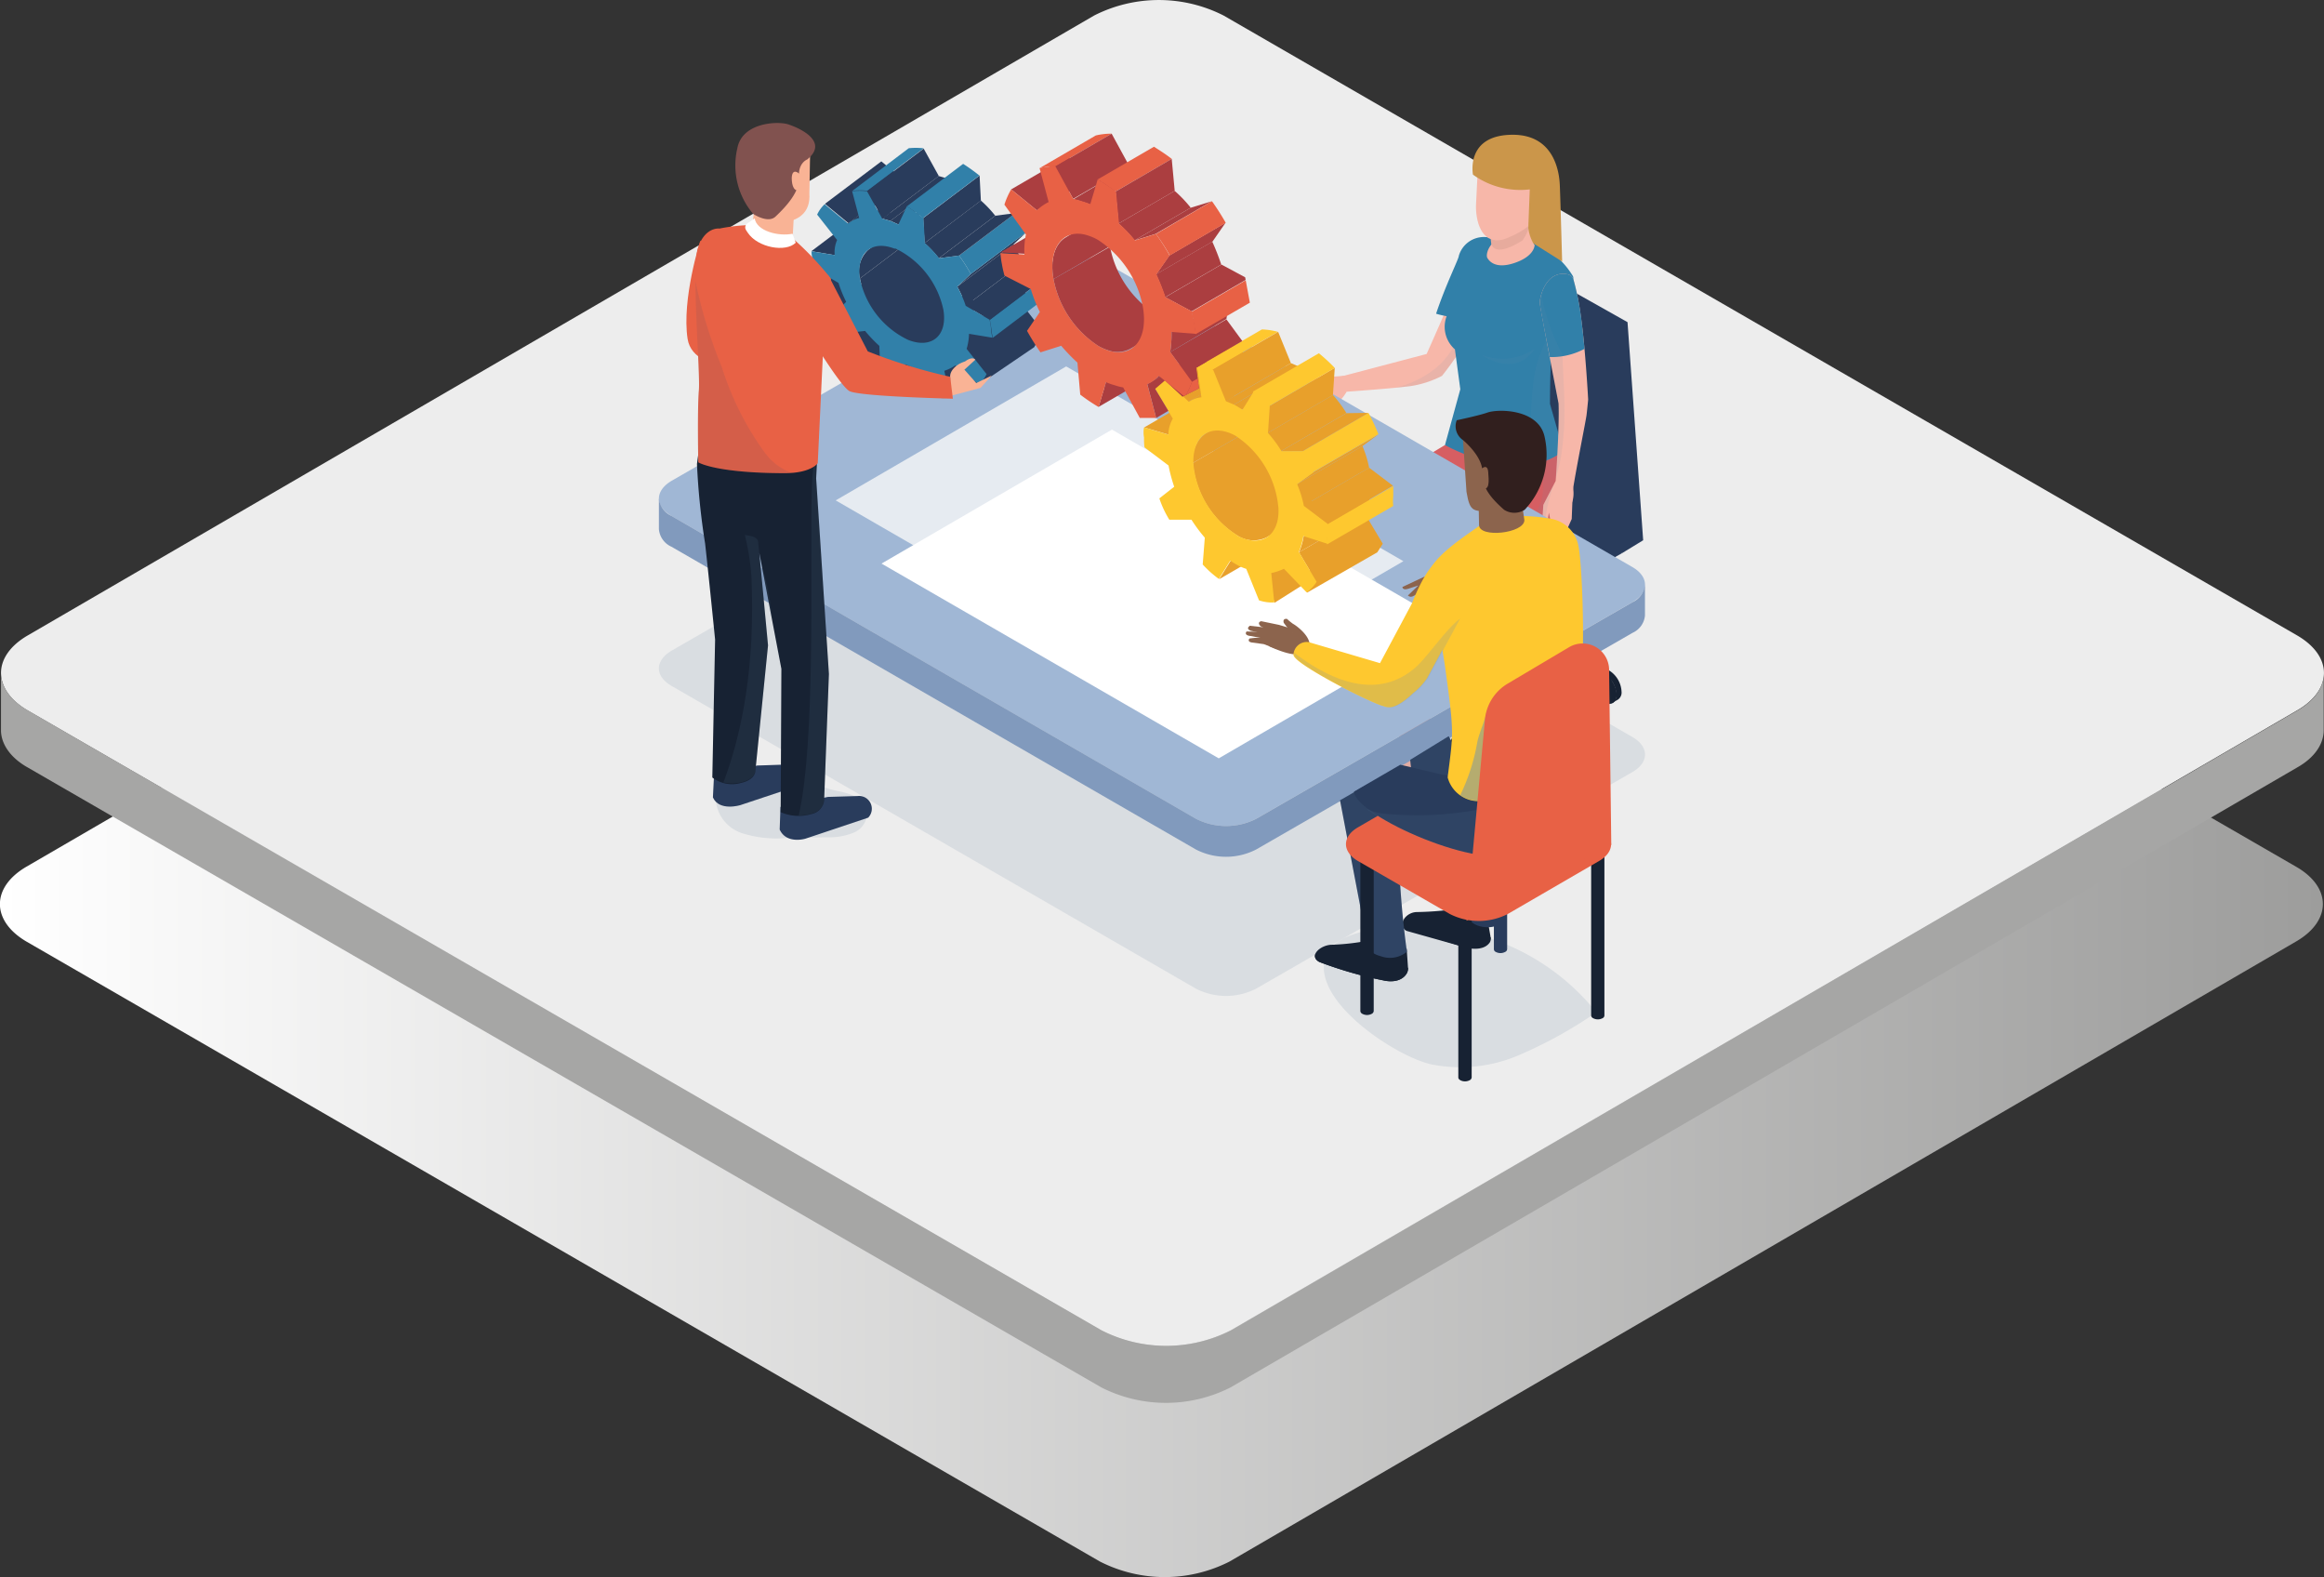 <svg xmlns="http://www.w3.org/2000/svg" xmlns:xlink="http://www.w3.org/1999/xlink" viewBox="0 0 233.21 158.22"><rect x="0" y="0" width="233.21" height="158.22" fill="#333333" stroke="none"/><defs><style>.cls-1{fill:none;}.cls-2{isolation:isolate;}.cls-3{fill:url(#Gradiente_sem_nome_6);}.cls-4{fill:#ededed;}.cls-5{fill:#a6a6a5;}.cls-18,.cls-29,.cls-6{fill:#234c75;}.cls-12,.cls-17,.cls-29,.cls-6{opacity:0.1;}.cls-12,.cls-17,.cls-26,.cls-28,.cls-6{mix-blend-mode:multiply;}.cls-7{fill:#172233;}.cls-8{fill:#575756;}.cls-9{fill:#293c5c;}.cls-10{fill:#ae4d50;}.cls-11{fill:#f7b7a9;}.cls-12,.cls-26,.cls-28{fill:#6c90b1;}.cls-13{fill:#d65e62;}.cls-14{fill:#3180a9;}.cls-15{fill:#e7ab9d;}.cls-16{fill:#cb964a;}.cls-19{fill:#a0b7d5;}.cls-20{fill:#819abd;}.cls-21{fill:#e6ebf1;}.cls-22{fill:#fff;}.cls-23{fill:#8c644d;}.cls-24{fill:#e86145;}.cls-25{fill:#fec82f;}.cls-26{opacity:0.5;}.cls-27{fill:#311f1e;}.cls-28{opacity:0.2;}.cls-30{fill:#f9b395;}.cls-31{fill:#81524f;}.cls-32{fill:#e8a02b;}.cls-33{clip-path:url(#clip-path);}.cls-34{fill:#ab3e40;}</style><linearGradient id="Gradiente_sem_nome_6" y1="90.71" x2="233.11" y2="90.71" gradientUnits="userSpaceOnUse"><stop offset="0" stop-color="#fff"/><stop offset="1" stop-color="#9d9d9c"/></linearGradient><clipPath id="clip-path"><polygon class="cls-1" points="125.99 33.44 120.03 36.9 120.31 38.96 118.66 39.8 116.9 38.17 115.92 39.01 117.36 41.41 116.02 41.93 104.42 41.93 98.06 26.05 100.39 13.72 116.26 9.17 123.21 18.41 125.99 33.44"/></clipPath></defs><title>3 fazer ao inves de observar</title><g class="cls-2"><g id="Camada_2" data-name="Camada 2"><g id="Camada_1-2" data-name="Camada 1"><path class="cls-3" d="M230.39,86.94,122.69,24.76a14.34,14.34,0,0,0-13,0L2.67,86.94c-3.58,2.08-3.56,5.45,0,7.53l107.71,62.19a14.34,14.34,0,0,0,13,0l107-62.19C234,92.39,234,89,230.39,86.94Z"/><g class="cls-2"><path class="cls-4" d="M230.5,63.74,122.79,1.56a14.34,14.34,0,0,0-13,0L2.78,63.75c-3.58,2.08-3.56,5.45,0,7.53l107.71,62.18a14.32,14.32,0,0,0,13,0l107-62.18C234.12,69.2,234.1,65.82,230.5,63.74Z"/><path class="cls-5" d="M230.54,71.28l-107,62.18a14.32,14.32,0,0,1-13,0L2.82,71.28C1,70.23.1,68.86.1,67.49l0,5.71C.07,74.57,1,76,2.79,77L110.5,139.18a14.32,14.32,0,0,0,13,0L230.51,77c1.78-1,2.67-2.38,2.67-3.74l0-5.71C233.21,68.89,232.32,70.25,230.54,71.28Z"/></g><path class="cls-6" d="M84.12,79.37c-1.21-.24-2.64-.68-2.92-1.87l-.75.3a11.28,11.28,0,0,0-5.09-1c-1.73.22-3.46,1.51-3.55,3.25a3.85,3.85,0,0,0,2.6,3.52,11.39,11.39,0,0,0,4.62.49L83,84a6.5,6.5,0,0,0,2.7-.48A2.18,2.18,0,0,0,87,81.28C86.75,80.08,85.32,79.61,84.12,79.37Z"/><path class="cls-6" d="M146.6,93.38c-3.15-.58-13.45-1.23-13.75,3.44-.27,4.22,7.27,9.11,10.68,9.94a14.91,14.91,0,0,0,8.81-.87,44.52,44.52,0,0,0,7.85-4.33A22.89,22.89,0,0,0,146.6,93.38Z"/><g class="cls-2"><path class="cls-7" d="M144.88,75.6a2.7,2.7,0,0,0-1.22,2.11.86.86,0,0,0,.36.79l.52.3a.86.86,0,0,1-.36-.79,2.72,2.72,0,0,1,1.22-2.11.85.85,0,0,1,.87-.09l-.52-.3A.85.85,0,0,0,144.88,75.6Z"/><path class="cls-7" d="M145.4,75.9A2.72,2.72,0,0,0,144.18,78c0,.78.55,1.09,1.23.7a2.67,2.67,0,0,0,1.22-2.11C146.63,75.82,146.08,75.51,145.4,75.9Z"/><path class="cls-7" d="M144.34,77.25a2.12,2.12,0,0,0-.16.76c0,.78.55,1.09,1.23.7a2.48,2.48,0,0,0,.79-.79,15.83,15.83,0,0,1-1.82-.65Z"/></g><g class="cls-2"><path class="cls-7" d="M145.9,76.18a2.66,2.66,0,0,0-1.22,2.11.86.86,0,0,0,.35.79l.52.3a.87.87,0,0,1-.36-.78,2.7,2.7,0,0,1,1.23-2.12.87.87,0,0,1,.87-.08l-1.11-.64C146,75.63,146.24,76,145.9,76.18Z"/><path class="cls-8" d="M146.42,76.48a2.7,2.7,0,0,0-1.23,2.12c0,.77.56,1.09,1.23.7a2.66,2.66,0,0,0,1.22-2.12C147.64,76.41,147.09,76.09,146.42,76.48Z"/></g><g class="cls-2"><path class="cls-7" d="M137.84,69.09a2.72,2.72,0,0,0-1.23,2.12A.87.87,0,0,0,137,72l.52.31a.88.88,0,0,1-.36-.79,2.68,2.68,0,0,1,1.23-2.11.85.85,0,0,1,.87-.09l-.52-.3A.87.87,0,0,0,137.84,69.09Z"/><path class="cls-7" d="M138.36,69.4a2.68,2.68,0,0,0-1.23,2.11c0,.78.56,1.09,1.23.7a2.66,2.66,0,0,0,1.22-2.11C139.58,69.32,139,69,138.36,69.4Z"/><path class="cls-7" d="M137.29,70.74a2.17,2.17,0,0,0-.16.77c0,.78.56,1.09,1.23.7a2.3,2.3,0,0,0,.79-.79,18,18,0,0,1-1.82-.65Z"/></g><g class="cls-2"><path class="cls-7" d="M138.85,69.68a2.67,2.67,0,0,0-1.22,2.11.86.86,0,0,0,.36.79l.51.3a.86.86,0,0,1-.35-.79A2.69,2.69,0,0,1,139.37,70a.88.88,0,0,1,.87-.09l-1.11-.64C138.91,69.12,139.19,69.48,138.85,69.68Z"/><path class="cls-8" d="M139.37,70a2.69,2.69,0,0,0-1.22,2.11c0,.78.55,1.09,1.23.7a2.7,2.7,0,0,0,1.22-2.11C140.59,69.9,140,69.59,139.37,70Z"/></g><g class="cls-2"><path class="cls-7" d="M158,74.12a.85.85,0,0,0-.87-.08l-.52.3a.87.87,0,0,1,.87.08,2.66,2.66,0,0,1,1.22,2.12.85.85,0,0,1-.35.78l.52-.3a.86.86,0,0,0,.35-.79A2.66,2.66,0,0,0,158,74.12Z"/><path class="cls-7" d="M157.48,74.42c-.67-.39-1.22-.07-1.22.7a2.66,2.66,0,0,0,1.22,2.12c.67.39,1.22.07,1.22-.7A2.66,2.66,0,0,0,157.48,74.42Z"/><path class="cls-7" d="M158.5,75.79a14,14,0,0,1-1.81.65,2.42,2.42,0,0,0,.79.8c.67.39,1.22.07,1.22-.7a2,2,0,0,0-.15-.77Z"/></g><g class="cls-2"><path class="cls-7" d="M157,74.7c-.34-.19-.06-.55-.28-.42l-1.11.64a.85.85,0,0,1,.87.09,2.67,2.67,0,0,1,1.22,2.11.86.86,0,0,1-.36.79l.52-.31a.84.84,0,0,0,.36-.78A2.69,2.69,0,0,0,157,74.7Z"/><path class="cls-8" d="M156.47,75c-.68-.39-1.23-.08-1.23.69a2.72,2.72,0,0,0,1.22,2.12c.68.39,1.23.08,1.23-.7A2.67,2.67,0,0,0,156.47,75Z"/></g><g class="cls-2"><path class="cls-7" d="M161.5,67.28a.85.85,0,0,0-.87-.09l-.52.3a.85.85,0,0,1,.87.09,2.66,2.66,0,0,1,1.22,2.11.86.86,0,0,1-.35.79l.52-.3a.86.86,0,0,0,.35-.79A2.65,2.65,0,0,0,161.5,67.28Z"/><path class="cls-7" d="M161,67.58c-.67-.39-1.22-.08-1.23.7A2.7,2.7,0,0,0,161,70.39c.68.39,1.23.08,1.23-.7A2.66,2.66,0,0,0,161,67.58Z"/><path class="cls-7" d="M162,69a15.68,15.68,0,0,1-1.81.65,2.36,2.36,0,0,0,.78.79c.68.39,1.23.08,1.23-.7a2.1,2.1,0,0,0-.15-.76Z"/></g><g class="cls-2"><path class="cls-7" d="M160.49,67.86c-.34-.2-.06-.55-.28-.42l-1.11.64a.87.87,0,0,1,.87.08,2.69,2.69,0,0,1,1.22,2.12.86.86,0,0,1-.36.78l.52-.3a.86.86,0,0,0,.36-.79A2.69,2.69,0,0,0,160.49,67.86Z"/><path class="cls-8" d="M160,68.16c-.68-.39-1.23-.07-1.23.7A2.72,2.72,0,0,0,160,71c.68.39,1.23.07,1.23-.7A2.69,2.69,0,0,0,160,68.16Z"/></g><g class="cls-2"><path class="cls-7" d="M149.34,63.13a.87.87,0,0,0-.87-.08l-.52.3a.85.85,0,0,1,.87.09,2.68,2.68,0,0,1,1.23,2.11.86.86,0,0,1-.36.79l.52-.31a.87.87,0,0,0,.36-.78A2.72,2.72,0,0,0,149.34,63.13Z"/><path class="cls-7" d="M148.82,63.44c-.67-.39-1.22-.08-1.22.7a2.66,2.66,0,0,0,1.22,2.11c.67.39,1.22.08,1.23-.7A2.68,2.68,0,0,0,148.82,63.44Z"/><path class="cls-7" d="M149.85,64.81a18,18,0,0,1-1.82.65,2.38,2.38,0,0,0,.79.79c.67.39,1.22.08,1.23-.7a2.17,2.17,0,0,0-.16-.77Z"/></g><g class="cls-2"><path class="cls-7" d="M148.33,63.72c-.34-.2-.06-.56-.28-.43l-1.11.64a.85.85,0,0,1,.87.09A2.66,2.66,0,0,1,149,66.13a.86.86,0,0,1-.35.79l.51-.3a.84.84,0,0,0,.36-.79A2.67,2.67,0,0,0,148.33,63.72Z"/><path class="cls-8" d="M147.81,64c-.67-.39-1.22-.08-1.23.7a2.7,2.7,0,0,0,1.22,2.11c.68.39,1.23.08,1.23-.7A2.66,2.66,0,0,0,147.81,64Z"/></g><polygon class="cls-7" points="147.89 64.23 148.46 67.83 150.32 67.5 147.89 63.44 147.89 64.23"/><path class="cls-7" d="M144.83,76.28a2.3,2.3,0,0,0,1,.41l4.89-6.56V68.34l-5.9,7.33Z"/><path class="cls-7" d="M150.71,70.16l6.76,5.38a2.53,2.53,0,0,0,1-.44v-.62l-8-6.6Z"/><polygon class="cls-7" points="148.12 69.52 161.8 68.24 161.8 67.68 150.76 67.77 148.12 69.52"/><polygon class="cls-7" points="137.71 70.19 148.51 69.48 149.35 68.21 137.71 69.72 137.71 70.19"/><path class="cls-7" d="M160.61,66.83l-9.36.17-2.18-3.65c-.4,0-.79,0-1.18.09L149,67.21,138.1,69a3.15,3.15,0,0,0-.39.75l10.93-1.21-3.81,7.16a2.58,2.58,0,0,0,.87.43l5-7,6.81,5.82a11.33,11.33,0,0,0,1.06-.47l-6.26-6.28,9.53-.49C161.66,67.48,160.8,67,160.61,66.83Z"/><path class="cls-7" d="M148.92,67.19a1.36,1.36,0,1,0,2.72,0V48.31h-2.72Z"/><polygon class="cls-9" points="150.78 25.26 149.52 25.66 162.78 55.49 164.89 54.2 163.32 32.32 150.78 25.26"/><polygon class="cls-9" points="149.52 25.66 147.28 44.97 151.47 52.99 162.71 53.04 161.92 32.78 149.52 25.66"/><path class="cls-9" d="M153.54,49.66a55.71,55.71,0,0,1-6.14-4l-14,6.65a1.68,1.68,0,0,0-.27.77c-.07,1.34.35,1.7.35,1.7a53.06,53.06,0,0,0,6.6,4.29c3.37,2,6.63,3.56,7.88,4.14a1.14,1.14,0,0,0,1,0l13.77-7.69a2.2,2.2,0,0,0-.08-2.44S157.16,51.79,153.54,49.66Z"/><path class="cls-9" d="M147.4,44.2l-14,8.12a53.53,53.53,0,0,0,6.6,4.3c3,1.79,6,3.23,7.44,3.93a2.08,2.08,0,0,0,1.91-.06L162.67,53a102.84,102.84,0,0,1-9.13-4.85A57,57,0,0,1,147.4,44.2Z"/><polygon class="cls-10" points="137.18 52.73 147 57.35 148.56 55.96 146.46 51.87 137.18 52.73"/><path class="cls-11" d="M150,44.34l.07,3.37s-2.31,1.53-7,4.83c-3.39,2.37-3,3.59-3.15,4.06s.52,18.08.61,20.47c-.33.7-1,2.07-1.18,2.44s-1.73,2.18-1.81,2.59c-.13.68.58,1.39,2.31.56.91-.42,1.7-2.23,2.06-2.46s1.37-.92,1.28-1.6a10.28,10.28,0,0,0-.39-1.58c.12-.82.52-3.6.94-6.46.32-2.19.87-4.52,1-6.13a33.32,33.32,0,0,0-.17-6.56s11.52-4.88,13-7.12-2.46-7.43-2.46-7.43Z"/><path class="cls-12" d="M153,43.75l-3,.59.07,3.37s-2.31,1.53-7,4.83l0,0a1.82,1.82,0,0,1,1.28,2.68c-1.69,3-1.4,5.9-1.33,9.19a96.23,96.23,0,0,1-.55,10.47,19.43,19.43,0,0,1-1.65,6.86,13.88,13.88,0,0,1,1.11-1.56c.37-.23,1.37-.92,1.28-1.6a10.28,10.28,0,0,0-.39-1.58c.12-.82.52-3.6.94-6.46.32-2.19.87-4.52,1-6.13a33.32,33.32,0,0,0-.17-6.56A106.32,106.32,0,0,0,155,52.76c.72-3.06.85-6.24-1.64-8.57A1.68,1.68,0,0,1,153,43.75Z"/><path class="cls-11" d="M145.67,44.27a84.78,84.78,0,0,1-9.18,5.49A3.91,3.91,0,0,0,134,53.17c-.19.45-1.63,19.76-1.63,19.76a20.89,20.89,0,0,1-2.33,2.83c-1,1-2.18,1.58-2.47,2s.78.87,2.42.59,1.78-1.56,2.75-1.73c1.55-.28,2.24-.69,2.33-1s-.55-1.83-.46-2.29c0,0,.75-3.16,1.69-6.39.48-1.66,1-3.8,1.28-5.17a29.11,29.11,0,0,0,.78-6.5s11.79-5.88,12.79-8C152.33,44.85,145.67,44.27,145.67,44.27Z"/><path class="cls-12" d="M145.67,44.27s-1.63,1.14-4,2.59c1.26,2.82-.81,4.76-2.84,6.62-1.68,1.55-2.14,3.62-2.52,5.77,0,.53,0,1-.06,1.29a68.62,68.62,0,0,1-2.08,12.18,15.24,15.24,0,0,1-2.26,4.38,1.48,1.48,0,0,1,.83-.51c1.55-.28,2.24-.69,2.33-1s-.55-1.83-.46-2.29c0,0,.75-3.16,1.69-6.39.48-1.66,1-3.8,1.28-5.17a29.11,29.11,0,0,0,.78-6.5s11.79-5.88,12.79-8C152.33,44.85,145.67,44.27,145.67,44.27Z"/><path class="cls-13" d="M145,44.65l-7.63,4.57a80.56,80.56,0,0,1,7.9,4.25c2.95,2.17,1.78,3.88,1.78,3.88s9.64-4,10.51-7a8.9,8.9,0,0,0-.64-5.94Z"/><path class="cls-12" d="M152.38,44.48a5.07,5.07,0,0,1,2.11,6.23c-1.12,2.72-4.2,3.54-6.56,4.82a2,2,0,0,1-.81.24,1.91,1.91,0,0,1-.12,1.58s9.64-4,10.51-7a8.9,8.9,0,0,0-.64-5.94Z"/><path class="cls-11" d="M146.91,26.78c-1.52,3.78-3.75,8.73-3.75,8.73l-8.84,2.33c0,.13.35,0,.38.12.09.36.2.72.32,1.08l.09.26s5-.35,6.59-.59a10.18,10.18,0,0,0,3-1,31.05,31.05,0,0,0,5.06-9.14A8.4,8.4,0,0,1,146.91,26.78Z"/><path class="cls-12" d="M146.91,26.78l-.15.36a1.49,1.49,0,0,1,.89,1.59c-.28,3-1.19,6.2-3.59,8.22A10.19,10.19,0,0,1,140,38.9c.69-.07,1.3-.13,1.69-.19a10.18,10.18,0,0,0,3-1,31.05,31.05,0,0,0,5.06-9.14A8.4,8.4,0,0,1,146.91,26.78Z"/><path class="cls-11" d="M129.76,41c.27.26.58-.06.58-.06l.61-.66.23-.15-.26,1.1c.29.12.5-.19.5-.19l.37-.91.68-.38s1.16-.25,1.16-.09-.58.67-1,1-.12.61-.12.61,1.31-.79,1.71-.94.9-1,.9-1l.24-1.67-3.7.3Z"/><path class="cls-11" d="M129.76,39.57a.5.5,0,0,0,.49.22,8.15,8.15,0,0,0,1.37-.82l0-1-1.1.81Z"/><path class="cls-11" d="M130.12,40.44l.76-.8.19-.77-1.59,1.52A.41.41,0,0,0,130.12,40.44Z"/><path class="cls-14" d="M146.39,25.67c0,.29-1.31,2.88-2.28,5.8,1,.34,3.73.64,4.75.83.28-1.48.58-3,.81-4.07a38.12,38.12,0,0,0,.71-4A2.62,2.62,0,0,0,146.39,25.67Z"/><path class="cls-14" d="M148.56,23.92a1.69,1.69,0,0,0-.71.16s-.64.14-.9,1.18c-.12.45.08,1.11-.07,1.79L146,29.32l-.89,2.57a3,3,0,0,0,.89,3.16l.54,4L145,44.65s7.31,4.16,11.89.59l-1.35-4.72a113.57,113.57,0,0,1,.62-11.66s2.14-.41,1.65-1.21C155.14,23.35,150.51,23.77,148.56,23.92Z"/><path class="cls-12" d="M155.75,33.08a15.14,15.14,0,0,0-1.53,3.47c-.83,3.15-.3,6.43-1.25,9.57a1.66,1.66,0,0,1-.27.55,7.06,7.06,0,0,0,4.14-1.43l-1.35-4.72C155.45,38.05,155.59,35.29,155.75,33.08Z"/><path class="cls-11" d="M151.62,23.47c-2.19.41-2.57,2.05-2.37,2.4s.83,1.11,2.61.55c2.12-.67,2.13-1.79,2.13-1.79A2.62,2.62,0,0,0,151.62,23.47Z"/><path class="cls-11" d="M153.35,22.22l-3.57-.39s-.55,2.51.37,3.92L154,24.63A4.73,4.73,0,0,1,153.35,22.22Z"/><path class="cls-15" d="M153.35,22.22l-3.57-.39s-.42,2.41,0,2.9c.63.82,2.34-.2,3-.61a4.3,4.3,0,0,0,.6-1.17h0A2.5,2.5,0,0,1,153.35,22.22Z"/><path class="cls-11" d="M148.11,20.68c0,2,.82,3.85,2.72,3.35,0,0,3.23-1,3.65-3l.53-3.63-6.68-1.19Z"/><path class="cls-16" d="M151.81,13.52c-4.79,0-4,4-4,4A8.1,8.1,0,0,0,153.51,19l-.15,3.87a4.19,4.19,0,0,0,.5,1.54l2.9,1.83s-.19-6.83-.24-7.76S156.12,13.52,151.81,13.52Z"/><path class="cls-11" d="M157.9,28.06a.81.81,0,0,0-.59-.54c-2.2-.45-2.83,2.35-2.79,2.89s1.88,10.07,1.88,10.07c.1,2.49-.29,7.77-.29,7.77l-1.24,2.4-.16,2.51s.2.16.54-.62l.18-1.11.27,1.36-.15.89-.07.34c-.1.32.25.4.45.15.06-.08.45-.49.45-.49l.85-.52.49-1.09.11-2.87c.37-2.38,1.31-7,1.38-7.58s.16-1.53.16-1.53-.26-4.92-.7-8.1A27.54,27.54,0,0,0,157.9,28.06Z"/><path class="cls-12" d="M154.71,53.16s.09.06.24-.11a18.49,18.49,0,0,1,1-4.53l-1.1,2.13Z"/><path class="cls-12" d="M157.9,28.06a.81.81,0,0,0-.59-.54c-2.2-.45-2.83,2.35-2.79,2.89s1.88,10.07,1.88,10.07c.09,2.21-.21,6.3-.28,7.52a17.06,17.06,0,0,0,.53-2.22c.62-4.1.24-6.52.13-10.62a2,2,0,0,1,2-2.08c0-.37-.08-.74-.13-1.09A27.54,27.54,0,0,0,157.9,28.06Z"/><path class="cls-14" d="M157.9,28.06a.81.81,0,0,0-.59-.54c-2.2-.45-2.83,2.35-2.79,2.89,0,.3.51,2.92,1,5.41A7,7,0,0,0,159,35c-.09-1-.2-2.06-.32-3A27.54,27.54,0,0,0,157.9,28.06Z"/><path class="cls-12" d="M154.71,29.4a3.19,3.19,0,0,0-.19,1c0,.3.51,2.92,1,5.41a10,10,0,0,0,1.34-.12,20.66,20.66,0,0,1-2-5.24A7.75,7.75,0,0,1,154.71,29.4Z"/><path class="cls-12" d="M148.69,35.61S152,38,154,35A5.8,5.8,0,0,1,148.69,35.61Z"/><path class="cls-13" d="M132.43,75.93c-.08,0-.76.37-1,.51a5.69,5.69,0,0,1-2.55.32,4.27,4.27,0,0,0-1.26,1c-.2.28.78.87,2.42.59s1.78-1.56,2.75-1.73c1.55-.28,2.24-.69,2.33-1a3.93,3.93,0,0,0-.24-1.1S134.71,75.49,132.43,75.93Z"/><path class="cls-13" d="M141.34,80c-1.44,1.52-1.84,1.5-3.11,1.11l0,0a3.12,3.12,0,0,0-.71,1.13c-.23.67.49,1.44,2.22.62.91-.43,2-2.29,2.35-2.58.77-.75,1.25-1,1.16-1.67a2.67,2.67,0,0,0-.17-.8C143.07,78.34,142,79.35,141.34,80Z"/><g class="cls-17"><path class="cls-18" d="M163.81,73.94,111.19,43.56a6.67,6.67,0,0,0-6.06,0L67.37,65.29c-1.67,1-1.66,2.55,0,3.51L120,99.18a6.61,6.61,0,0,0,6.06,0l37.76-21.73C165.5,76.48,165.49,74.91,163.81,73.94Z"/></g><g class="cls-2"><path class="cls-19" d="M163.81,56.89,111.19,26.51a6.67,6.67,0,0,0-6.06,0L67.37,48.25c-1.67,1-1.66,2.54,0,3.51L120,82.14a6.67,6.67,0,0,0,6.06,0l37.76-21.73C165.5,59.44,165.49,57.86,163.81,56.89Z"/><path class="cls-20" d="M163.83,60.41,126.07,82.14a6.67,6.67,0,0,1-6.06,0L67.38,51.76A2.16,2.16,0,0,1,66.12,50l0,3.09a2.13,2.13,0,0,0,1.26,1.76L120,85.22a6.61,6.61,0,0,0,6.06,0l37.76-21.73a2.12,2.12,0,0,0,1.25-1.74l0-3.09A2.15,2.15,0,0,1,163.83,60.41Z"/></g><polygon class="cls-21" points="83.86 50.2 117.7 69.74 140.83 56.3 106.99 36.76 83.86 50.2"/><polygon class="cls-22" points="88.46 56.54 122.3 76.08 145.43 62.64 111.58 43.1 88.46 56.54"/><polygon class="cls-9" points="141.51 76.23 141.71 78.05 144.48 78.98 146.75 76.34 145.37 73.86 141.51 76.23"/><polygon class="cls-12" points="141.51 76.23 141.71 78.05 144.48 78.98 146.75 76.34 145.37 73.86 141.51 76.23"/><path class="cls-7" d="M137.43,94.34a23,23,0,0,1-3.76.44c-1.15,0-2.41,1.12-1.27,1.73a39.92,39.92,0,0,0,6.44,1.85s1.54.42,2.27-.62a1,1,0,0,0,.18-.67l-.13-1.89Z"/><path class="cls-7" d="M138.79,97.77a14.8,14.8,0,0,1-4.44-.94c-2.22-.66-2.29-1.14-2.33-1.18-.14.3-.07.62.38.86a39.92,39.92,0,0,0,6.44,1.85s1.54.42,2.27-.62a1,1,0,0,0,.18-.67h0A3.1,3.1,0,0,1,138.79,97.77Z"/><path class="cls-7" d="M149.21,91.89l-3.47-.65a31.1,31.1,0,0,1-3.55.26c-1.12,0-2,1.29-1,1.71l5.7,1.8s1.82.51,2.56-.55a.8.8,0,0,0,.11-.56Z"/><path class="cls-7" d="M149.58,94a2,2,0,0,1-.29.22,4.59,4.59,0,0,1-2.79.23c-.4-.06-4.14-1-5.51-1.48l-.2-.08a.59.59,0,0,0,.43.52l5.9,1.66s1.68.47,2.37-.51a.73.73,0,0,0,.1-.52Z"/><path class="cls-9" d="M140.32,83.13c-1.09-.13-3.1-4.45-3.1-4.45s-1.57.95-2.75,1.61l2.71,14.22c0,.57.3,1.13,1.38,1.42a2.65,2.65,0,0,0,2.62-.45A93.49,93.49,0,0,1,140.32,83.13Z"/><path class="cls-12" d="M140.32,83.13c-1.09-.13-3.1-4.45-3.1-4.45s-1.57.95-2.75,1.61l2.71,14.22c0,.57.3,1.13,1.38,1.42a2.65,2.65,0,0,0,2.62-.45A93.49,93.49,0,0,1,140.32,83.13Z"/><path class="cls-9" d="M140.87,78.51l6.35,13.12c0,.76.84,1.26,1.59,1.36,1.63.22,2-.68,2-.68l-5.25-13.2C145.43,79.15,142.26,78.66,140.87,78.51Z"/><path class="cls-7" d="M136.51,99.55h0v1.89a.35.35,0,0,0,.2.27,1,1,0,0,0,.94,0,.35.35,0,0,0,.2-.28l0-16.58a8,8,0,0,1-1.34-.81Z"/><path class="cls-7" d="M146.34,106.22h0v1.88c0,.1.07.19.2.27a1,1,0,0,0,.94,0,.35.35,0,0,0,.2-.27l0-16.59a8.63,8.63,0,0,1-1.34-.8Z"/><path class="cls-9" d="M149.91,93.35h0v1.88a.31.31,0,0,0,.19.27,1,1,0,0,0,.94,0,.33.33,0,0,0,.2-.27l0-16.58a8,8,0,0,1-1.34-.81Z"/><path class="cls-23" d="M140.73,58.89s0,.37.6.17l1-.32-1.05,1,0,0c.19.18.39.16.66,0l1.48-.91-.44-1Z"/><path class="cls-7" d="M159.67,100h0v1.88a.33.33,0,0,0,.2.27,1,1,0,0,0,.94,0,.31.31,0,0,0,.19-.27l0-16.59a9,9,0,0,1-1.33-.8Z"/><path class="cls-24" d="M160.45,83l-9.21-5.31a6.38,6.38,0,0,0-5.83,0L136.27,83c-1.61.93-1.6,2.45,0,3.38l9.21,5.31a6.38,6.38,0,0,0,5.83,0l9.15-5.31C162.08,85.45,162.07,83.94,160.45,83Z"/><path class="cls-23" d="M130.1,63.21a6.55,6.55,0,0,1-2.65,1.12,2.35,2.35,0,0,0-.14.48c.16.08,2.1,1,3,.81,0,0,.85.77,1.14.78l1.2-.82.17-.14-1-.53Z"/><path class="cls-23" d="M126.56,62.32c-.38.1-.19.38-.09.48s1.5.73,1.5.73a2.28,2.28,0,0,0,2.13-.32l-1.75-.52Z"/><path class="cls-23" d="M125.41,62.78c-.46.35.12.53.33.55s1.45.4,1.45.4l1.26.39.36-.47L127.43,63Z"/><path class="cls-23" d="M125.09,63.35c-.31.43.45.46.45.46l1.37.27.69.49,2.12-.73,0-.43-2.6,0Z"/><path class="cls-23" d="M125.38,64.06c-.26.35.26.4.26.4l1.17.16,1.24.47.07-.69-1.07-.4A6.85,6.85,0,0,0,125.38,64.06Z"/><path class="cls-23" d="M129.76,62.59a5.62,5.62,0,0,1-.61-.5c-.43-.05-.36.29-.33.39a10.68,10.68,0,0,0,.82,1L131.36,65C131.74,63.93,130,62.7,129.76,62.59Z"/><path class="cls-9" d="M144.74,77.72l-4.22-1-4.65,2.7c.13,2.44,13.12,8.18,16.33,6,.13-.09,5-4.13,4.87-5.87,0-.57-.14-1.47-.25-2.41C152.71,78.35,144.9,77.76,144.74,77.72Z"/><path class="cls-12" d="M150.2,80.83a33.94,33.94,0,0,1-11.1.82,5.15,5.15,0,0,1-2-.54c3.37,2.67,12.45,6.13,15.06,4.33.13-.09,5-4.13,4.87-5.87,0-.45-.1-1.09-.18-1.8C155.12,79.47,152.56,80.24,150.2,80.83Z"/><path class="cls-25" d="M155.73,52.06s-5-1-7.28.69c-2,1.44-6.18,4.06-5,6.09,0,0,1.17,5.22,1.59,8.26.9,6.53.8,6.34.23,10.89a3.2,3.2,0,0,0,3.4,2.37c3.42,0,8.67-2.18,8.67-2.18a61.42,61.42,0,0,1,.89-6.19c1-4,.6-14.85.18-17.13A3.41,3.41,0,0,0,155.73,52.06Z"/><path class="cls-26" d="M149.19,71.36c-.14.84-.8,2.3-.95,3.12a19.94,19.94,0,0,1-1.71,5.3,3.79,3.79,0,0,0,2.14.58c3.42,0,8.67-2.18,8.67-2.18a61.42,61.42,0,0,1,.89-6.19,34,34,0,0,0,.6-6.5,25.55,25.55,0,0,0-5.65,2.11C151,68.75,150.11,69.54,149.19,71.36Z"/><path class="cls-23" d="M148.35,49l.07,3.67c0,1.34,4.55.84,4.55-.49l-.46-3.08Z"/><path class="cls-23" d="M147.16,49.34c.37,2.21.73,1.86,2.68,2,0,0,4.14-.08,4.26-2.09l.64-3.72L146.8,44Z"/><path class="cls-27" d="M149.29,41.38c-.82.3-3.11.78-3.11.78a1.68,1.68,0,0,0,.64,2s2,1.64,1.93,3.22,1,2.71,2.18,3.76a1.91,1.91,0,0,0,2.07,0,8.06,8.06,0,0,0,2-7.31C154.42,41.06,150.45,41,149.29,41.38Z"/><path class="cls-23" d="M148.23,47.47l.44,1.48c.84.37.74-.69.67-1.59C149.25,46.15,148.23,47.47,148.23,47.47Z"/><path class="cls-24" d="M157.47,64.92l-6.17,3.66A4.7,4.7,0,0,0,149,72.32l-1.84,20.05,14.53-7.6-.22-17.67A2.66,2.66,0,0,0,157.47,64.92Z"/><path class="cls-25" d="M145.1,56.18c-1.53-.72-3.41,4.35-3.41,4.35l-3.21,6-7.15-2.11a1.34,1.34,0,0,0-1.53,1.25c-.17.83,7.71,4.85,9,5.16a1.57,1.57,0,0,0,.65.12c.16,0,.86,0,2.34-1.4a7.07,7.07,0,0,0,1.41-1.5L147,61S147.7,57.4,145.1,56.18Z"/><path class="cls-28" d="M142,67c-3.6,3.08-7.94,1.55-11.7-1.19a4.46,4.46,0,0,1-.42-.34,1.6,1.6,0,0,0,0,.21c-.17.83,7.71,4.85,9,5.16a1.57,1.57,0,0,0,.65.12c.16,0,.86,0,2.34-1.4a7.07,7.07,0,0,0,1.41-1.5l3.24-6h0C145.06,63.15,143.28,65.88,142,67Z"/><polygon class="cls-9" points="86.79 36.26 93.69 39.32 98.23 38.6 103.78 34.83 104.67 33.26 83.14 27.66 86.79 36.26"/><path class="cls-24" d="M69,34c.63,4,9.09,2.87,9.09,2.87L70.28,24.13S68.39,30,69,34Z"/><polygon class="cls-9" points="90 38.34 95.65 34.08 96.5 32.27 90.84 36.54 90 38.34"/><polygon class="cls-9" points="81.42 25.2 83.73 25.59 89.39 21.33 87.07 20.94 81.42 25.2"/><path class="cls-9" d="M87.13,25.06a2.91,2.91,0,0,0-.84,2.88l5.65-4.27a2.91,2.91,0,0,1,.84-2.87Z"/><path class="cls-9" d="M96.86,29.86l-.13-.05a8.84,8.84,0,0,1-4.79-6.14l-5.65,4.27a8.81,8.81,0,0,0,4.78,6.13l.14.06A2.71,2.71,0,0,0,93.86,34l5.66-4.27A2.7,2.7,0,0,1,96.86,29.86Z"/><polygon class="cls-9" points="82.78 20.45 85.15 22.4 90.8 18.13 88.44 16.19 82.78 20.45"/><path class="cls-9" d="M85.22,22.34a2.44,2.44,0,0,1,1-.51l5.66-4.26a2.26,2.26,0,0,0-1,.5Z"/><polygon class="cls-9" points="97.04 34.98 99.01 37.53 104.67 33.26 102.7 30.71 97.04 34.98"/><path class="cls-9" d="M97,35l5.66-4.27a6.2,6.2,0,0,0,.24-1.51l-5.66,4.27A5.75,5.75,0,0,1,97,35Z"/><path class="cls-14" d="M91.19,14.87l-5.65,4.27a6.69,6.69,0,0,1,1.49,0l5.66-4.26A6.74,6.74,0,0,0,91.19,14.87Z"/><polygon class="cls-9" points="87.03 19.18 88.55 21.93 94.21 17.66 92.69 14.91 87.03 19.18"/><path class="cls-9" d="M88.55,21.93c.3.08.59.18.81.23L95,17.89c-.21-.05-.5-.15-.8-.23Z"/><path class="cls-9" d="M95,17.89l-5.65,4.27.61.27.2.09,5.66-4.27-.21-.08Z"/><path class="cls-9" d="M96.06,28.76a10.74,10.74,0,0,1,.85,1.92l5.65-4.27a10,10,0,0,0-.84-1.92Z"/><path class="cls-9" d="M98.43,20.12l-5.65,4.27a11.4,11.4,0,0,1,1.43,1.52l5.66-4.27A11.47,11.47,0,0,0,98.43,20.12Z"/><path class="cls-14" d="M105,27.81l-5.65,4.27c0,.3.1.6.13.93a4,4,0,0,0,.16.87l5.65-4.27a3.89,3.89,0,0,1-.15-.86A8.47,8.47,0,0,0,105,27.81Z"/><polygon class="cls-9" points="96.91 30.68 99.31 32.08 104.96 27.81 102.56 26.41 96.91 30.68"/><polygon class="cls-9" points="92.64 21.88 92.78 24.39 98.43 20.13 98.3 17.61 92.64 21.88"/><path class="cls-14" d="M91,20.7a16.57,16.57,0,0,1,1.62,1.18l5.66-4.27a17.8,17.8,0,0,0-1.63-1.17Z"/><polygon class="cls-9" points="96.06 28.76 101.72 24.49 103.07 23.23 97.42 27.49 96.06 28.76"/><path class="cls-14" d="M96.24,25.64a16.11,16.11,0,0,1,1.18,1.85l5.65-4.26a14.1,14.1,0,0,0-1.17-1.85Z"/><polygon class="cls-9" points="94.21 25.91 96.24 25.64 101.9 21.38 99.87 21.64 94.21 25.91"/><path class="cls-14" d="M99.6,33.88a4,4,0,0,1-.16-.87c0-.33-.08-.63-.13-.93l-2.4-1.4a10.74,10.74,0,0,0-.85-1.92l1.36-1.27a16.11,16.11,0,0,0-1.18-1.85l-2,.27a11.4,11.4,0,0,0-1.43-1.52l-.14-2.51A16.57,16.57,0,0,0,91,20.7l-.85,1.82-.2-.09-.61-.27c-.22-.05-.51-.15-.81-.23L87,19.18a6.69,6.69,0,0,0-1.49,0l.71,2.69a2.51,2.51,0,0,0-1.1.57l-2.37-1.95A3.33,3.33,0,0,0,82,21.53l2,2.55a3.09,3.09,0,0,0-.24,1.51l-2.32-.38a2.57,2.57,0,0,0,.14.88c0,.29.1.61.16.89l2.4,1.4a13.46,13.46,0,0,0,.77,1.9l-1.28,1.3a9.59,9.59,0,0,0,1.18,1.85l2-.23a14.18,14.18,0,0,0,1.43,1.5l.1,2.49A10.63,10.63,0,0,0,90,38.35l.84-1.81.82.37a4.27,4.27,0,0,0,.75.2l1.53,2.76a3.79,3.79,0,0,0,1.42,0l-.6-2.67a4.54,4.54,0,0,0,1.11-.54l2.36,1.92A3.4,3.4,0,0,0,99,37.53L97,35a5.75,5.75,0,0,0,.24-1.51Zm-8.39.25-.14-.06a8.81,8.81,0,0,1-4.78-6.13c-.37-2.54,1.16-3.89,3.46-3l.13,0a8.86,8.86,0,0,1,4.79,6.15C95.09,33.66,93.52,35,91.21,34.13Z"/><path class="cls-9" d="M86.08,79.86l-3,.09-4.76,1-.08,2.27c.68,1.5,2.58.92,2.58.92l6.3-2.11A1.28,1.28,0,0,0,86.08,79.86Z"/><path class="cls-9" d="M79.28,76.69,76,76.8l-4.35,1L71.54,80c.64,1.43,2.76.77,2.76.77l6-2C81.34,78.33,80.41,76.66,79.28,76.69Z"/><path class="cls-7" d="M82.16,42.78c-.8,1-9.75-2-11.06-2.64a63.19,63.19,0,0,0-1.16,6.41,70.76,70.76,0,0,0,.82,8c.42,3.8,1,9.62,1,9.62L71.48,78a3.24,3.24,0,0,0,2.86.55c.71-.14,1.46-.56,1.47-1.29l1.26-12.51-.87-9.26,2.21,11.61-.07,14.38a4.55,4.55,0,0,0,3.12.18A1.57,1.57,0,0,0,82.71,80l.47-12.38L81.9,48Z"/><path class="cls-12" d="M74.74,53.67a24,24,0,0,1,.66,4.14c.31,6.85-.34,14.09-2.75,20.53,0,.06-.06.1-.08.15a4.11,4.11,0,0,0,1.77,0c.71-.14,1.46-.56,1.47-1.29l1.26-12.51-1-10.41C75.9,53.76,75,53.72,74.74,53.67Z"/><path class="cls-12" d="M77.49,62.23a23.75,23.75,0,0,0-1-5.27Z"/><path class="cls-12" d="M80.15,81.81a4.56,4.56,0,0,0,1.31-.19A1.57,1.57,0,0,0,82.71,80l.47-12.38L81.82,46.39C80.79,46.68,82.34,72.21,80.15,81.81Z"/><path class="cls-24" d="M79.06,23.49c-2-1.64-6.85-.56-6.85-.56s-1.45-.22-2.17,1.94c-.67,2,.25,12.49.09,14.3s-.06,7.21-.06,7.21,1.67,1.08,8.66,1.09c2.68,0,3.33-1,3.33-1l.53-11.16.8-7.35A31.37,31.37,0,0,0,79.06,23.49Z"/><path class="cls-29" d="M76.69,45.33a29.66,29.66,0,0,1-4.25-8.49,48.26,48.26,0,0,1-2.65-8.61c0,3.9.46,9.65.34,10.94-.16,1.81-.06,7.21-.06,7.21s1.67,1.08,8.66,1.09c.28,0,.54,0,.79,0A5.77,5.77,0,0,1,76.69,45.33Z"/><path class="cls-30" d="M75.4,23.57c.2,1.2,4.37.95,4.17-.25l.21-3.84-4,.68Z"/><path class="cls-30" d="M74.85,19.72c.14,1.84,3.5,2.61,3.5,2.61,1.78-.13,3-1,2.87-2.92l.08-4.36-7.08,1.29Z"/><path class="cls-31" d="M79.14,12.49c-1.06-.37-4.68-.22-5.15,2.39a7.51,7.51,0,0,0,1.59,6.58s1.49,1,2.25.26c1.06-1,2.46-2.52,2.35-3.95S81,16,81,16C83.07,14.33,80.65,13,79.14,12.49Z"/><path class="cls-30" d="M79.45,17.85c0,.82.26,1.5.89,1.15l-.12-1.56S79.5,16.75,79.45,17.85Z"/><path class="cls-22" d="M75.73,21.91l-.83.57c-.23.36-.1.52.14.87,1,1.5,3.82,2,4.81,1l-.32-.9C78.11,23.74,75.93,23.18,75.73,21.91Z"/><polygon class="cls-30" points="96.78 37.09 95.35 37.77 95.33 39.73 98.4 38.91 99.52 37.67 97.97 38.43 96.78 37.09"/><path class="cls-30" d="M96.84,36.26a4.12,4.12,0,0,0-.59.25c-1,.63-.9,1.26-.9,1.26s.43.79,1.43-.68l1.09-1S97.62,35.69,96.84,36.26Z"/><path class="cls-24" d="M87.08,35.25l-3.93-7.59C79,24.72,80,31.61,80,31.61s4.19,7.09,5.25,7.63S95.62,40,95.62,40l-.27-2.2A54.59,54.59,0,0,1,87.08,35.25Z"/><polygon class="cls-32" points="131.15 59.46 138.21 55.41 138.76 54.55 131.65 55.41 131.15 59.46"/><polygon class="cls-32" points="126.64 56.96 127.9 60.47 131.32 58.31 129.19 55.49 126.64 56.96"/><polygon class="cls-32" points="122.34 58.11 128.97 54.26 130.11 52.43 123.48 56.28 122.34 58.11"/><polygon class="cls-32" points="114.82 42.88 117.26 43.6 123.89 39.75 121.45 39.03 114.82 42.88"/><path class="cls-32" d="M119.7,46.45l6.63-3.85a3.18,3.18,0,0,1,1.27-3L121,43.47A3.19,3.19,0,0,0,119.7,46.45Z"/><path class="cls-32" d="M130.81,49.89l-.13-.08a9.56,9.56,0,0,1-4.35-7.21l-6.63,3.85a9.54,9.54,0,0,0,4.35,7.21l.13.08a3,3,0,0,0,2.88.19l6.63-3.85A3,3,0,0,1,130.81,49.89Z"/><polygon class="cls-32" points="116.9 37.96 119.19 40.35 125.82 36.5 123.53 34.1 116.9 37.96"/><path class="cls-32" d="M119.28,40.3a2.55,2.55,0,0,1,1.17-.41L127.08,36a2.44,2.44,0,0,0-1.17.41Z"/><polygon class="cls-32" points="130.35 55.41 132.13 58.4 138.76 54.55 136.98 51.56 130.35 55.41"/><path class="cls-32" d="M130.35,55.41,137,51.56a7,7,0,0,0,.45-1.6l-6.63,3.86A6.93,6.93,0,0,1,130.35,55.41Z"/><path class="cls-25" d="M120,36.9a7.34,7.34,0,0,1,1.6.24l6.63-3.85a6.78,6.78,0,0,0-1.6-.24Z"/><polygon class="cls-32" points="121.63 37.14 122.91 40.28 129.54 36.43 128.26 33.29 121.63 37.14"/><path class="cls-32" d="M122.91,40.29c.31.13.61.27.84.35l6.63-3.85-.84-.36Z"/><path class="cls-32" d="M130.38,36.79l-6.63,3.85.62.37a1.13,1.13,0,0,0,.21.12l6.63-3.85a2.25,2.25,0,0,1-.21-.12Z"/><path class="cls-32" d="M130.09,48.6a11,11,0,0,1,.67,2.17l6.63-3.85a10.81,10.81,0,0,0-.67-2.17Z"/><path class="cls-32" d="M127.13,43.48a11.91,11.91,0,0,1,1.35,1.82l6.63-3.86a12.34,12.34,0,0,0-1.35-1.81Z"/><path class="cls-25" d="M139.81,49.76c0-.37,0-.7,0-1l-6.63,3.85c0,.34,0,.66,0,1a4.46,4.46,0,0,0,0,1l6.63-3.85A4.46,4.46,0,0,1,139.81,49.76Z"/><polygon class="cls-32" points="130.76 50.77 133.15 52.58 139.78 48.73 137.39 46.92 130.76 50.77"/><polygon class="cls-32" points="127.13 43.48 133.76 39.63 133.94 36.91 127.31 40.77 127.13 43.48"/><path class="cls-25" d="M125.72,39.29a18,18,0,0,1,1.59,1.48l6.63-3.86a17.86,17.86,0,0,0-1.59-1.47Z"/><polygon class="cls-32" points="130.09 48.6 136.72 44.75 138.35 43.56 131.72 47.41 130.09 48.6"/><path class="cls-25" d="M130.69,45.28a18.17,18.17,0,0,1,1,2.13l6.63-3.85a18.31,18.31,0,0,0-1-2.14Z"/><polygon class="cls-32" points="128.48 45.3 130.69 45.28 137.32 41.42 135.11 41.45 128.48 45.3"/><path class="cls-25" d="M133.23,54.56a4.46,4.46,0,0,1,0-1c0-.37,0-.69,0-1l-2.39-1.81a11,11,0,0,0-.67-2.17l1.63-1.19a18.17,18.17,0,0,0-1-2.13l-2.21,0a11.91,11.91,0,0,0-1.35-1.82l.18-2.71a18,18,0,0,0-1.59-1.48l-1.14,1.84a1.13,1.13,0,0,1-.21-.12l-.62-.37c-.23-.08-.53-.22-.84-.35l-1.28-3.15a7.34,7.34,0,0,0-1.6-.24l.42,3a2.73,2.73,0,0,0-1.26.46L116.9,38a3.54,3.54,0,0,0-1,1l1.79,3a3.4,3.4,0,0,0-.45,1.6l-2.44-.72a2.69,2.69,0,0,0,0,1c0,.32,0,.67.05,1l2.41,1.82a15.45,15.45,0,0,0,.57,2.13L116.34,50a10.22,10.22,0,0,0,1,2.14h2.22a15.79,15.79,0,0,0,1.34,1.8l-.21,2.69a10.63,10.63,0,0,0,1.62,1.45l1.14-1.83c.21.13.5.32.83.5a4.84,4.84,0,0,0,.78.32l1.28,3.16a4.16,4.16,0,0,0,1.53.21l-.3-2.95a5.44,5.44,0,0,0,1.27-.43l2.28,2.37a3.7,3.7,0,0,0,1-1.06l-1.78-3a6.93,6.93,0,0,0,.45-1.59Zm-9-.82-.13-.08a9.54,9.54,0,0,1-4.35-7.21c-.06-2.77,1.75-4,4.11-2.8l.14.08A9.63,9.63,0,0,1,128.29,51C128.42,53.74,126.55,55,124.18,53.74Z"/><g class="cls-33"><g class="cls-2"><polygon class="cls-34" points="100.39 25.32 102.8 25.46 108.44 22.18 106.03 22.04 100.39 25.32"/><polygon class="cls-34" points="110.24 40.82 115.88 37.55 116.63 35.05 110.99 38.33 110.24 40.82"/><polygon class="cls-34" points="101.47 19 104.05 21.1 109.69 17.82 107.11 15.72 101.47 19"/><polygon class="cls-34" points="115.13 38.53 116.02 41.93 121.66 38.65 120.78 35.26 115.13 38.53"/><path class="cls-34" d="M116.84,31.89a5.17,5.17,0,0,1-1-.46,10.3,10.3,0,0,1-4.45-6.68L105.72,28a10.3,10.3,0,0,0,4.45,6.68,5.12,5.12,0,0,0,1,.45,2.72,2.72,0,0,0,2.25-.14l5.64-3.28A2.76,2.76,0,0,1,116.84,31.89Z"/><path class="cls-34" d="M105.72,28l5.64-3.28c-.37-2.06.14-3.62,1.23-4.25L107,23.78C105.86,24.41,105.35,26,105.72,28Z"/><path class="cls-34" d="M105,20.41a2.44,2.44,0,0,1,.28-.14L110.87,17a2.44,2.44,0,0,0-.28.14Z"/><path class="cls-34" d="M115.48,38.36l5.64-3.27a3.53,3.53,0,0,0,.81-.67l-5.64,3.28A3.25,3.25,0,0,1,115.48,38.36Z"/><path class="cls-24" d="M104.32,16.87a6.61,6.61,0,0,1,1.59-.18l5.64-3.28a6.67,6.67,0,0,0-1.59.18Z"/><polygon class="cls-34" points="105.91 16.69 107.69 19.95 113.33 16.67 111.55 13.41 105.91 16.69"/><path class="cls-24" d="M118.89,39.8l5.64-3.28a6.61,6.61,0,0,0,.73-1.51l-5.65,3.28A6.2,6.2,0,0,1,118.89,39.8Z"/><polygon class="cls-34" points="117.42 35.32 119.61 38.29 125.25 35.01 123.07 32.04 117.42 35.32"/><path class="cls-34" d="M113.33,16.67,107.69,20a6.67,6.67,0,0,1,.82.22c.3.09.61.19.9.31l5.64-3.28c-.29-.11-.6-.22-.9-.31A6.67,6.67,0,0,0,113.33,16.67Z"/><path class="cls-34" d="M117.43,35.32,123.07,32a12.09,12.09,0,0,0,.14-2l-5.65,3.27A12.27,12.27,0,0,1,117.43,35.32Z"/><path class="cls-34" d="M117.88,19.15l-5.64,3.28a13.56,13.56,0,0,1,1.61,1.69l5.64-3.28A13.53,13.53,0,0,0,117.88,19.15Z"/><path class="cls-34" d="M116,27.52a24.44,24.44,0,0,1,.91,2.3l5.64-3.28a24.39,24.39,0,0,0-.9-2.3Z"/><path class="cls-24" d="M110.15,18a18.28,18.28,0,0,1,1.79,1.22l5.64-3.28c-.58-.46-1.19-.84-1.78-1.22Z"/><polygon class="cls-34" points="111.94 19.22 112.24 22.43 117.88 19.15 117.58 15.94 111.94 19.22"/><path class="cls-24" d="M125.21,28l-5.64,3.28c.08.38.16.76.23,1.13s.11.74.17,1.12l5.65-3.28c-.06-.38-.11-.74-.18-1.12S125.29,28.34,125.21,28Z"/><polygon class="cls-34" points="116.93 29.82 119.57 31.24 125.21 27.96 122.57 26.54 116.93 29.82"/><polygon class="cls-34" points="113.85 24.12 115.95 23.47 121.6 20.19 119.49 20.84 113.85 24.12"/><polygon class="cls-34" points="116.02 27.52 121.67 24.24 122.98 22.35 117.34 25.63 116.02 27.52"/><path class="cls-24" d="M116,23.47a21.42,21.42,0,0,1,1.39,2.16L123,22.35a24.64,24.64,0,0,0-1.38-2.16Z"/><path class="cls-24" d="M120,33.49c-.06-.38-.1-.74-.17-1.12s-.15-.75-.23-1.13l-2.64-1.42a24.44,24.44,0,0,0-.91-2.3l1.32-1.89A21.42,21.42,0,0,0,116,23.47l-2.1.65a13.56,13.56,0,0,0-1.61-1.69l-.3-3.21A18.28,18.28,0,0,0,110.15,18l-.74,2.48c-.29-.12-.6-.22-.9-.31a6.67,6.67,0,0,0-.82-.22l-1.78-3.26a6.61,6.61,0,0,0-1.59.18l.91,3.4a4.68,4.68,0,0,0-1.18.83L101.47,19a7.62,7.62,0,0,0-.68,1.53l2.16,3a7.73,7.73,0,0,0-.15,2l-2.41-.14a8.68,8.68,0,0,0,.15,1.11,11,11,0,0,0,.26,1.15L103.44,29a13.58,13.58,0,0,0,.91,2.3l-1.29,1.89a24.6,24.6,0,0,0,1.35,2.16l2.08-.66a18.82,18.82,0,0,0,1.63,1.69l.28,3.21a18.52,18.52,0,0,0,1.84,1.24l.75-2.49a5.27,5.27,0,0,0,.84.3,5.47,5.47,0,0,0,.88.23l1.78,3.27a7.53,7.53,0,0,0,1.53-.2l-.89-3.39a3.4,3.4,0,0,0,1.16-.84l2.6,2.1a6.2,6.2,0,0,0,.72-1.51l-2.18-3a12.27,12.27,0,0,0,.13-2Zm-8.77,1.67a5.12,5.12,0,0,1-1-.45A10.3,10.3,0,0,1,105.72,28c-.57-3.17,1-5.15,3.41-4.39a5.28,5.28,0,0,1,1.07.47,10.28,10.28,0,0,1,4.48,6.68C115.25,34,113.71,35.94,111.2,35.16Z"/></g></g></g></g></g></svg>